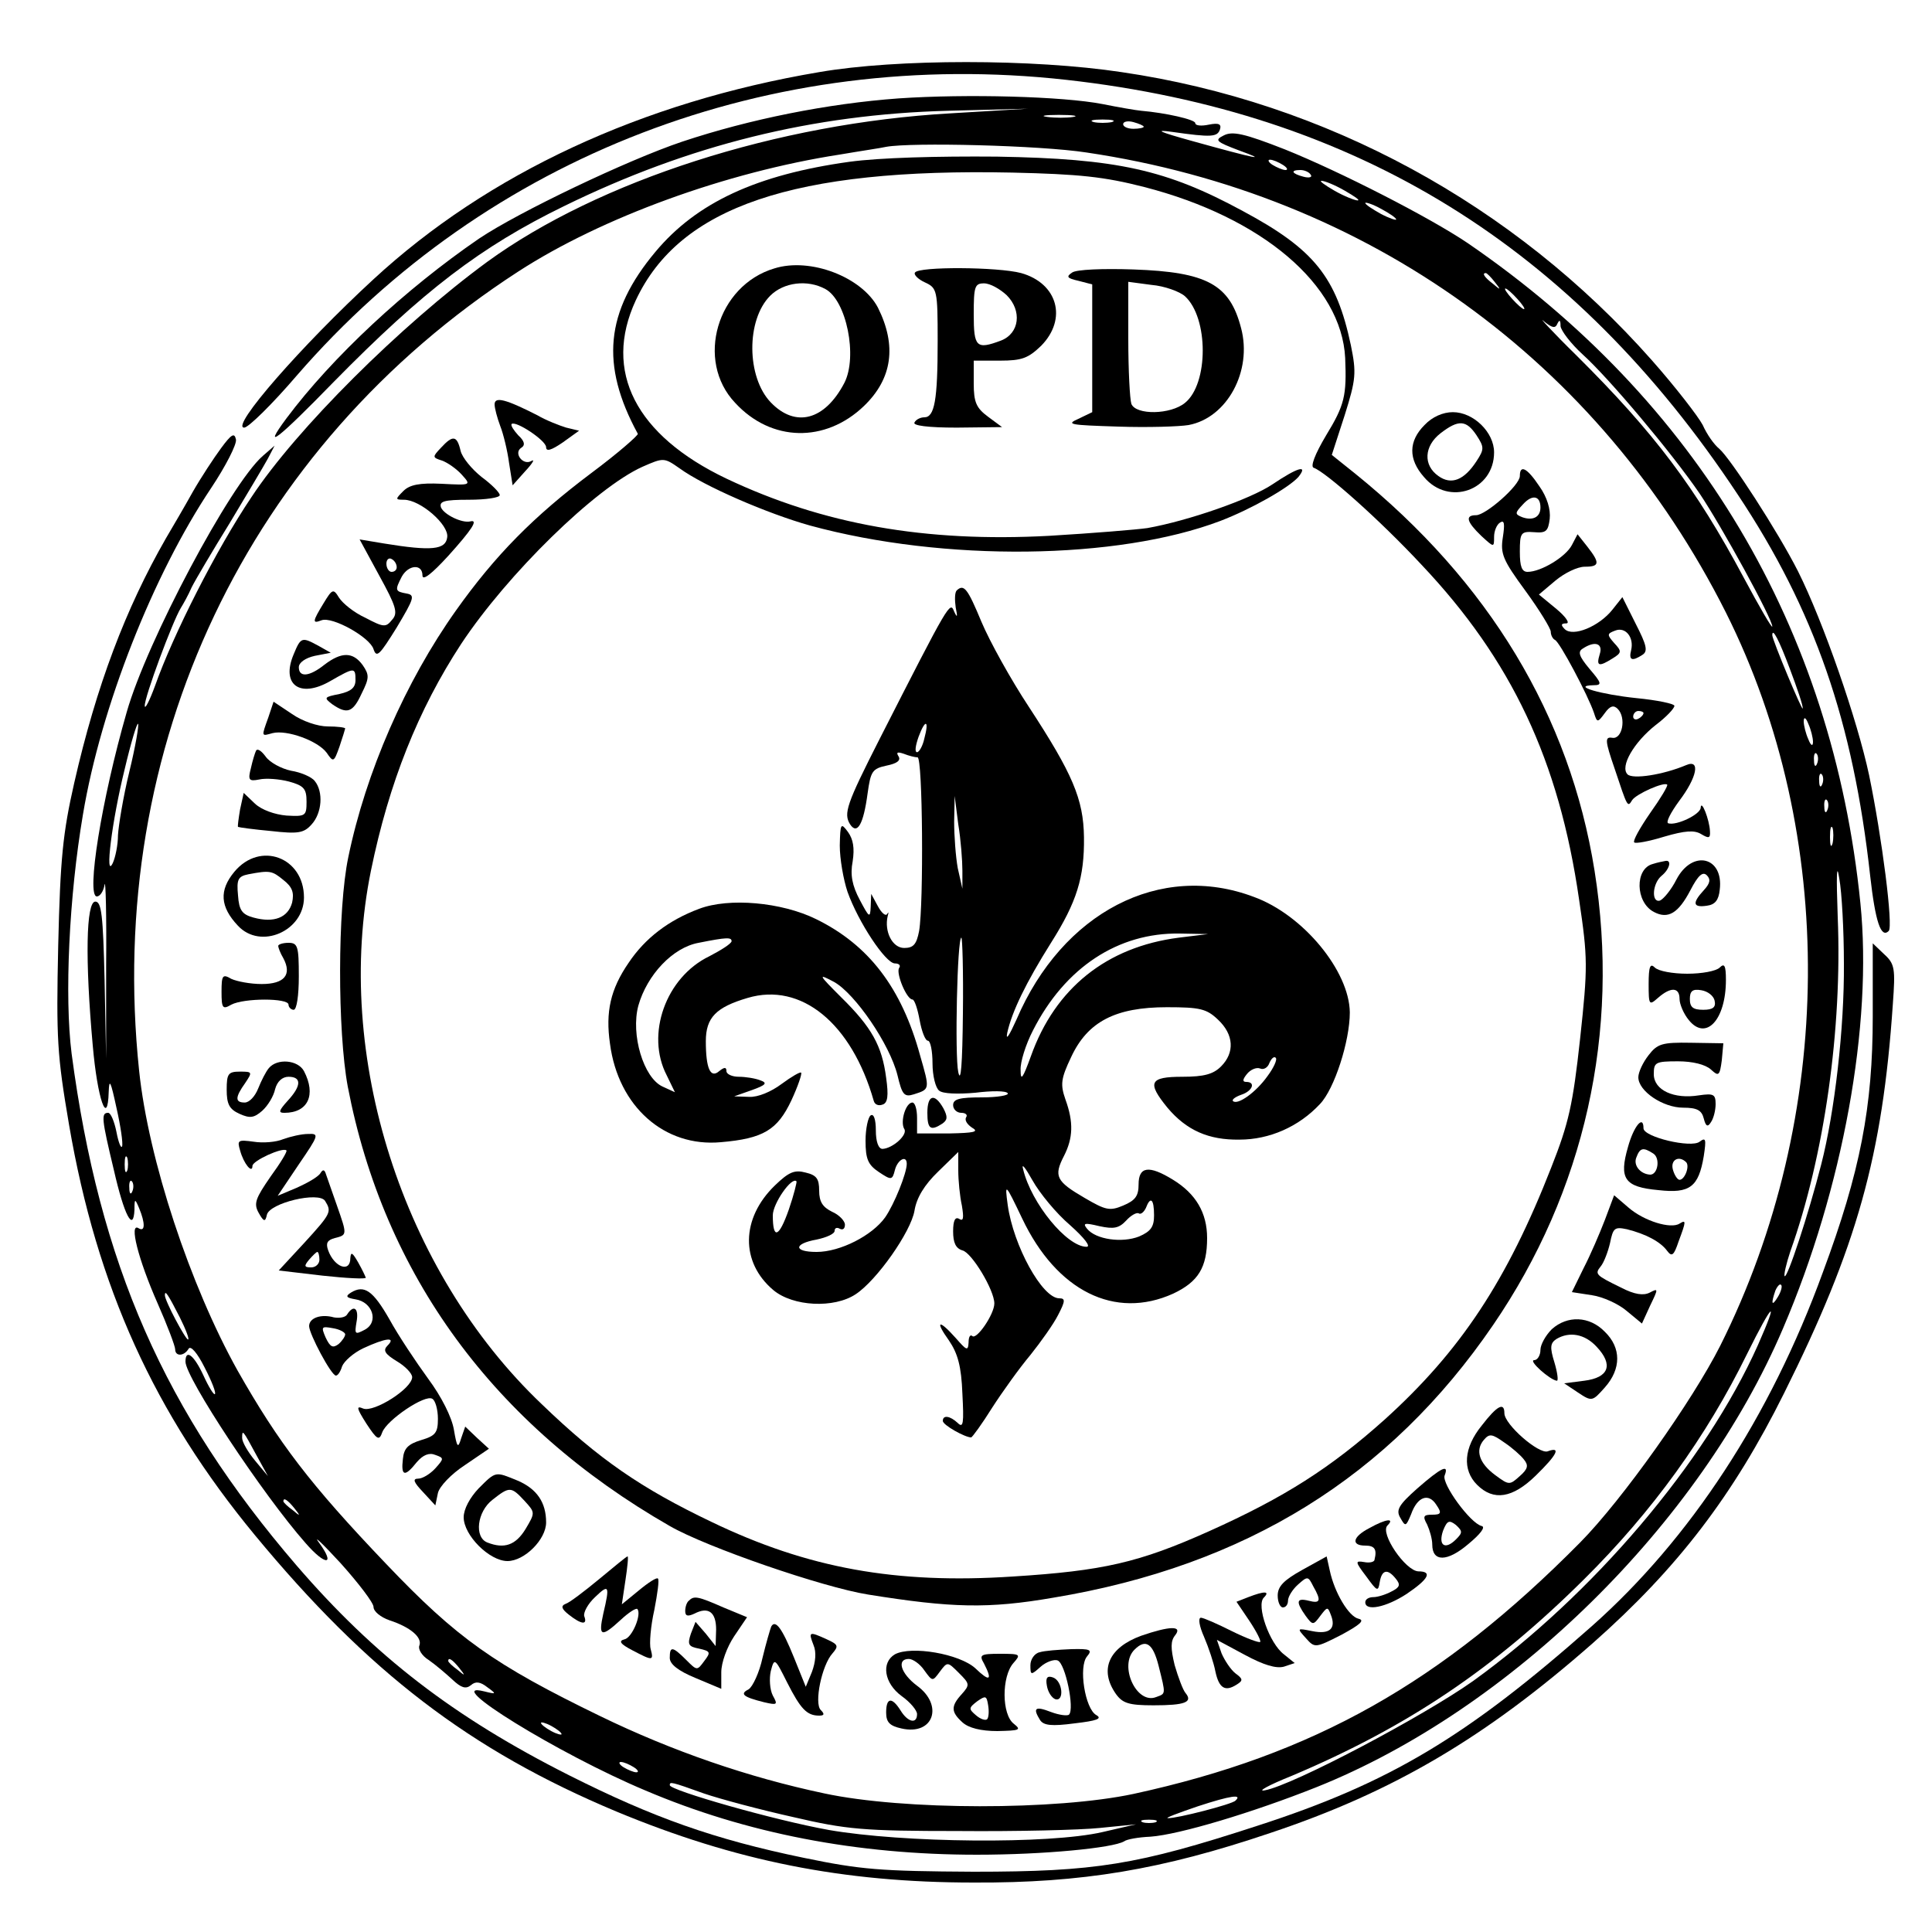 <?xml version="1.0" standalone="no"?>
<!DOCTYPE svg PUBLIC "-//W3C//DTD SVG 20010904//EN"
 "http://www.w3.org/TR/2001/REC-SVG-20010904/DTD/svg10.dtd">
<svg version="1.0" xmlns="http://www.w3.org/2000/svg"
 width="375pt" height="375pt" viewBox="0 0 375 375"
 preserveAspectRatio="xMidYMid meet">
<g transform="translate(0,375) scale(0.1,-0.1)"
fill="#000000" stroke="none">
<path d="M1590 3610 c-344 -58 -643 -197 -865 -402 -139 -128 -279 -288 -251
-288 8 0 54 45 102 101 370 427 920 638 1494 574 563 -63 984 -323 1303 -805
149 -224 224 -441 257 -740 10 -89 21 -122 36 -107 9 9 -13 181 -38 302 -23
108 -89 298 -138 396 -39 77 -131 219 -153 238 -10 8 -24 28 -32 46 -9 17 -53
74 -99 126 -268 303 -633 501 -1029 559 -172 26 -437 26 -587 0z"/>
<path d="M1744 3559 c-137 -10 -288 -40 -420 -84 -107 -36 -318 -137 -394
-188 -143 -98 -285 -230 -374 -349 -49 -66 -17 -41 92 71 174 177 285 262 447
341 243 119 483 178 745 185 l155 4 -150 -9 c-336 -19 -683 -131 -899 -288
-169 -124 -371 -325 -458 -457 -68 -101 -152 -267 -187 -366 -11 -30 -20 -47
-20 -39 -1 16 54 164 70 190 5 8 15 26 21 40 7 14 40 70 74 125 33 55 67 112
74 125 l13 25 -23 -20 c-63 -55 -225 -360 -264 -497 -49 -170 -79 -358 -58
-358 6 0 13 10 15 23 2 12 4 -59 3 -158 l0 -180 -3 153 c-3 126 -6 152 -18
152 -18 0 -20 -113 -5 -279 9 -104 29 -161 31 -90 1 27 4 20 15 -31 8 -35 13
-69 11 -75 -2 -5 -7 7 -11 28 -4 20 -11 37 -16 37 -14 0 -13 -11 11 -111 20
-88 38 -122 40 -77 0 22 1 22 9 3 12 -29 12 -47 -1 -39 -19 12 -1 -60 37 -146
19 -43 34 -83 34 -89 0 -14 17 -14 26 1 4 7 17 -8 31 -36 14 -27 23 -50 20
-52 -2 -2 -12 14 -22 36 -18 39 -35 53 -35 27 0 -31 150 -258 233 -352 39 -45
59 -44 26 1 -12 16 7 -2 42 -40 35 -39 64 -77 64 -85 0 -9 14 -20 31 -26 40
-13 64 -33 58 -49 -3 -7 5 -20 18 -28 13 -9 33 -26 46 -38 17 -16 26 -19 36
-11 9 8 18 7 32 -4 18 -13 18 -14 -6 -8 -88 22 145 -122 312 -192 197 -84 412
-125 644 -125 130 0 264 13 286 26 5 4 28 8 51 9 56 4 199 47 322 96 378 151
744 511 906 891 116 271 174 589 150 825 -54 535 -317 976 -762 1281 -74 50
-248 139 -355 182 -79 31 -102 36 -119 27 -18 -9 -15 -12 30 -29 58 -21 36
-17 -90 18 -65 18 -76 23 -40 18 77 -11 88 -10 93 5 3 10 -2 13 -22 9 -14 -3
-26 -2 -26 3 0 7 -58 20 -105 24 -11 1 -45 7 -75 13 -77 15 -264 20 -396 11z
m339 -36 c-13 -2 -35 -2 -50 0 -16 2 -5 4 22 4 28 0 40 -2 28 -4z m75 -10
c-10 -2 -26 -2 -35 0 -10 3 -2 5 17 5 19 0 27 -2 18 -5z m62 -9 c0 -2 -9 -4
-20 -4 -11 0 -20 4 -20 9 0 5 9 7 20 4 11 -3 20 -7 20 -9z m-111 -50 c546 -81
995 -404 1241 -893 216 -431 212 -978 -11 -1423 -54 -107 -190 -299 -272 -382
-269 -272 -517 -412 -867 -488 -150 -32 -446 -32 -600 1 -147 31 -295 82 -435
150 -206 100 -278 151 -416 296 -147 154 -208 234 -288 375 -92 165 -173 409
-191 582 -66 629 210 1210 736 1551 162 105 404 193 624 227 41 7 82 13 90 15
49 9 298 3 389 -11z m381 -24 c8 -5 11 -10 5 -10 -5 0 -17 5 -25 10 -8 5 -10
10 -5 10 6 0 17 -5 25 -10z m54 -19 c4 -5 -3 -7 -14 -4 -23 6 -26 13 -6 13 8
0 17 -4 20 -9z m66 -31 c19 -11 31 -19 25 -19 -5 0 -26 8 -45 19 -19 11 -30
19 -25 19 6 0 26 -8 45 -19z m100 -56 c0 -2 -13 2 -30 11 -16 9 -30 18 -30 21
0 2 14 -2 30 -11 17 -9 30 -18 30 -21z m191 -121 c13 -16 12 -17 -3 -4 -17 13
-22 21 -14 21 2 0 10 -8 17 -17z m44 -33 c10 -11 16 -20 13 -20 -3 0 -13 9
-23 20 -10 11 -16 20 -13 20 3 0 13 -9 23 -20z m78 -48 c4 8 6 7 6 -5 1 -9 20
-34 43 -55 51 -46 173 -191 227 -270 43 -64 141 -243 141 -258 0 -5 -25 38
-55 94 -94 176 -174 282 -325 432 -47 46 -75 77 -64 67 17 -14 23 -15 27 -5z
m451 -670 c14 -37 26 -72 25 -77 0 -8 -59 133 -59 142 0 16 13 -9 34 -65z m45
-142 c0 -9 -4 -8 -9 5 -5 11 -9 27 -9 35 0 9 4 8 9 -5 5 -11 9 -27 9 -35z
m-3268 -58 c-12 -49 -21 -105 -22 -123 0 -19 -5 -43 -10 -54 -16 -34 -2 81 23
182 12 51 24 91 26 88 2 -2 -5 -44 -17 -93z m3276 16 c-3 -8 -6 -5 -6 6 -1 11
2 17 5 13 3 -3 4 -12 1 -19z m10 -40 c-3 -8 -6 -5 -6 6 -1 11 2 17 5 13 3 -3
4 -12 1 -19z m10 -50 c-3 -8 -6 -5 -6 6 -1 11 2 17 5 13 3 -3 4 -12 1 -19z
m10 -65 c-3 -10 -5 -4 -5 12 0 17 2 24 5 18 2 -7 2 -21 0 -30z m22 -233 c1
-125 -18 -289 -44 -390 -25 -98 -66 -222 -71 -217 -2 2 3 24 11 48 66 185 101
432 92 649 -3 82 -2 108 3 75 5 -27 9 -102 9 -165z m-3332 -402 c-3 -7 -5 -2
-5 12 0 14 2 19 5 13 2 -7 2 -19 0 -25z m10 -40 c-3 -8 -6 -5 -6 6 -1 11 2 17
5 13 3 -3 4 -12 1 -19z m3194 -205 c-12 -20 -14 -14 -5 12 4 9 9 14 11 11 3
-2 0 -13 -6 -23z m-3102 -40 c12 -24 19 -43 16 -43 -5 0 -45 75 -45 86 0 11 6
2 29 -43z m3063 -54 c-102 -228 -320 -484 -553 -652 -96 -68 -349 -202 -404
-212 -16 -3 7 10 52 28 225 95 393 208 568 382 132 131 237 276 316 437 50
101 63 112 21 17z m-2914 -214 l22 -40 -25 30 c-14 17 -25 36 -25 44 0 17 1
16 28 -34z m73 -102 c13 -16 12 -17 -3 -4 -10 7 -18 15 -18 17 0 8 8 3 21 -13z
m320 -310 c13 -16 12 -17 -3 -4 -10 7 -18 15 -18 17 0 8 8 3 21 -13z m199
-129 c0 -2 -9 0 -20 6 -11 6 -20 13 -20 16 0 2 9 0 20 -6 11 -6 20 -13 20 -16z
m140 -64 c8 -5 11 -10 5 -10 -5 0 -17 5 -25 10 -8 5 -10 10 -5 10 6 0 17 -5
25 -10z m136 -51 c32 -11 111 -32 174 -46 103 -24 136 -27 320 -27 113 -1 237
2 275 6 l70 7 -65 -15 c-104 -24 -387 -21 -531 4 -106 19 -309 77 -309 87 0 7
2 7 66 -16z m1032 -14 c-6 -7 -115 -35 -131 -34 -7 0 20 10 58 23 64 21 87 24
73 11z m-155 -42 c-7 -2 -19 -2 -25 0 -7 3 -2 5 12 5 14 0 19 -2 13 -5z"/>
<path d="M1649 3436 c-180 -25 -297 -79 -377 -175 -97 -116 -107 -219 -34
-353 1 -3 -39 -38 -90 -76 -112 -84 -187 -160 -263 -267 -98 -138 -175 -314
-209 -479 -21 -100 -21 -337 -1 -445 70 -365 283 -657 625 -853 71 -41 297
-119 385 -133 162 -26 233 -28 360 -6 373 62 652 235 853 529 178 260 247 569
197 882 -48 301 -205 561 -465 771 l-45 36 25 77 c22 70 23 82 12 136 -28 132
-71 186 -209 260 -149 81 -245 102 -478 106 -116 1 -227 -2 -286 -10z m572
-49 c229 -59 383 -190 390 -332 3 -73 -1 -91 -37 -150 -22 -37 -31 -61 -24
-63 23 -8 128 -101 209 -188 175 -185 267 -380 306 -650 17 -114 17 -131 2
-270 -14 -128 -22 -164 -56 -250 -86 -220 -176 -356 -323 -489 -105 -94 -194
-151 -341 -217 -136 -61 -206 -77 -381 -88 -227 -15 -398 16 -585 106 -136 65
-218 121 -330 229 -270 257 -404 677 -331 1035 35 171 92 313 175 440 90 136
261 303 352 344 41 18 42 18 72 -3 48 -35 171 -88 253 -111 260 -71 597 -67
797 9 60 23 132 64 151 85 20 25 -1 19 -50 -14 -43 -29 -164 -71 -243 -85 -21
-3 -106 -10 -190 -15 -241 -13 -439 22 -627 111 -176 84 -240 208 -176 346 85
182 307 257 731 248 130 -3 178 -8 256 -28z"/>
<path d="M1503 3229 c-111 -33 -154 -179 -76 -261 70 -76 175 -78 250 -6 55
53 64 117 27 191 -31 59 -131 98 -201 76z m99 -40 c41 -22 63 -131 37 -182
-38 -73 -95 -88 -143 -38 -47 49 -48 160 -1 207 26 26 72 32 107 13z"/>
<path d="M1776 3221 c-3 -4 6 -13 19 -19 24 -11 25 -15 25 -114 0 -115 -6
-148 -26 -148 -7 0 -16 -4 -19 -10 -4 -6 26 -10 82 -10 l88 1 -27 20 c-23 17
-28 28 -28 65 l0 44 51 0 c43 0 55 5 80 29 51 52 32 121 -39 141 -45 12 -199
13 -206 1z m178 -44 c30 -30 25 -74 -11 -88 -48 -18 -53 -13 -53 51 0 54 2 60
20 60 12 0 31 -11 44 -23z"/>
<path d="M2081 3221 c-12 -8 -10 -11 12 -16 l27 -7 0 -124 0 -124 -27 -13
c-25 -11 -16 -12 77 -15 58 -2 119 0 137 3 75 14 124 105 102 188 -22 85 -66
109 -209 114 -59 2 -111 0 -119 -6z m219 -46 c46 -42 46 -170 0 -207 -28 -23
-95 -24 -104 -2 -3 9 -6 65 -6 126 l0 111 45 -6 c25 -2 55 -13 65 -22z"/>
<path d="M1857 2604 c-4 -4 -4 -19 -2 -33 4 -19 3 -21 -3 -8 -8 20 -8 21 -145
-248 -64 -126 -70 -144 -57 -165 14 -21 26 0 34 60 6 43 9 48 37 54 20 4 28
10 23 18 -5 8 -2 9 10 5 10 -4 22 -7 27 -7 10 0 12 -284 3 -337 -5 -26 -11
-33 -29 -33 -23 0 -39 32 -32 62 2 7 2 9 -1 4 -3 -5 -11 2 -18 15 l-13 24 -1
-25 c-1 -23 -3 -21 -21 13 -15 28 -19 49 -14 75 4 26 1 43 -9 57 -14 19 -15
17 -16 -26 0 -26 7 -66 15 -90 21 -59 74 -139 92 -139 8 0 12 -4 8 -9 -6 -11
15 -61 26 -61 4 0 10 -18 14 -40 4 -22 11 -40 16 -40 5 0 9 -20 9 -44 0 -24 6
-48 13 -53 7 -6 36 -7 70 -4 32 4 60 4 63 -1 3 -4 -20 -8 -50 -8 -43 0 -56 -3
-56 -15 0 -8 7 -15 16 -15 8 0 13 -4 9 -9 -3 -6 3 -14 12 -20 14 -8 3 -10 -44
-11 l-63 0 0 30 c0 17 -4 30 -9 30 -13 0 -24 -37 -16 -51 8 -11 -22 -38 -42
-39 -8 0 -13 14 -13 36 0 21 -4 33 -10 29 -5 -3 -10 -26 -10 -49 0 -36 5 -47
26 -61 24 -16 26 -16 31 4 5 20 23 30 23 12 0 -18 -24 -78 -42 -104 -25 -35
-87 -67 -133 -67 -45 0 -45 16 0 24 19 4 35 11 35 17 0 6 5 7 10 4 6 -3 10 0
10 8 0 7 -11 19 -25 25 -18 9 -25 19 -25 41 0 23 -5 30 -26 35 -22 6 -33 1
-60 -25 -66 -64 -67 -149 -3 -203 38 -32 118 -36 160 -8 41 27 107 121 114
162 4 25 19 50 46 76 l39 38 0 -36 c0 -19 3 -50 7 -68 4 -24 3 -31 -5 -26 -8
5 -12 -3 -12 -24 0 -22 5 -33 18 -37 18 -4 62 -77 62 -103 0 -21 -35 -72 -43
-63 -4 3 -7 -2 -7 -13 -1 -17 -4 -15 -25 9 -33 37 -41 34 -13 -5 17 -25 24
-50 26 -103 3 -57 2 -68 -9 -57 -15 14 -29 16 -29 4 0 -8 43 -32 55 -32 2 0
21 26 41 58 20 31 53 77 74 102 20 25 45 60 54 78 14 27 14 32 2 32 -33 0 -89
102 -100 181 -6 44 -5 43 28 -26 67 -141 180 -197 293 -146 49 23 66 51 66
108 0 49 -22 86 -66 113 -47 29 -67 26 -67 -9 0 -22 -6 -31 -30 -41 -26 -11
-34 -9 -75 15 -55 32 -60 42 -40 81 18 35 19 66 3 110 -10 29 -9 40 11 82 32
69 86 97 186 97 64 0 77 -3 99 -24 31 -29 33 -64 6 -91 -15 -15 -33 -20 -75
-20 -64 0 -69 -11 -29 -60 37 -44 80 -63 140 -62 58 0 115 25 156 69 28 29 58
122 58 178 -1 80 -90 189 -186 224 -182 69 -372 -30 -461 -238 -14 -31 -21
-42 -18 -26 9 41 36 97 85 175 50 79 65 127 64 205 -1 74 -22 123 -107 253
-35 53 -76 127 -92 165 -27 65 -34 74 -48 61z m-63 -288 c-3 -14 -10 -26 -14
-26 -5 0 -3 13 3 30 13 35 21 33 11 -4z m74 -256 l0 -35 -9 40 c-4 22 -7 63
-7 90 l1 50 7 -55 c5 -30 8 -71 8 -90z m420 -130 c-140 -18 -240 -98 -287
-230 -16 -44 -20 -49 -20 -27 -1 15 10 50 24 77 62 122 165 190 285 188 l55
-1 -57 -7z m-419 -147 c-1 -99 -4 -137 -9 -114 -7 32 -2 261 6 261 2 0 4 -66
3 -147z m591 -122 c-22 -31 -58 -57 -67 -48 -2 3 5 8 16 12 22 7 29 25 10 25
-8 0 -7 5 1 15 7 9 19 14 26 11 7 -3 15 2 18 11 4 9 9 13 12 10 4 -3 -4 -20
-16 -36z m-383 -289 c28 -25 41 -42 32 -42 -38 0 -107 84 -123 150 -4 14 4 4
18 -21 14 -25 46 -64 73 -87z m-546 30 c-19 -54 -31 -59 -31 -11 0 23 37 76
46 66 1 -1 -5 -26 -15 -55z m709 -11 c0 -22 -6 -31 -29 -41 -33 -13 -84 -6
-101 15 -9 11 -5 12 24 5 28 -6 38 -4 52 11 9 10 20 16 24 14 4 -3 10 2 14 10
9 24 16 18 16 -14z"/>
<path d="M1357 1986 c-59 -22 -105 -57 -137 -105 -35 -51 -45 -95 -36 -157 16
-122 106 -201 215 -191 83 7 110 24 137 81 13 28 21 52 19 54 -2 2 -19 -8 -38
-22 -20 -15 -46 -26 -63 -25 l-29 1 34 12 c28 10 31 14 17 19 -10 4 -29 7 -42
7 -13 0 -24 5 -24 11 0 8 -4 8 -14 0 -17 -15 -26 5 -26 58 0 46 20 66 81 84
104 31 202 -49 245 -200 2 -7 9 -10 17 -7 10 3 12 17 7 52 -8 62 -28 98 -87
156 -45 45 -46 47 -14 30 41 -23 108 -121 123 -181 9 -38 13 -43 32 -37 31 10
31 9 12 75 -36 132 -100 215 -202 265 -67 33 -169 42 -227 20z m63 -63 c-1 -5
-20 -17 -43 -29 -85 -41 -124 -152 -83 -231 l16 -33 -24 11 c-37 17 -62 101
-47 157 17 60 67 113 117 122 55 11 64 11 64 3z"/>
<path d="M1800 1590 c0 -31 6 -36 29 -21 10 7 11 13 2 30 -17 30 -31 26 -31
-9z"/>
<path d="M960 2965 c0 -7 5 -26 11 -42 6 -15 14 -48 17 -71 l7 -44 25 28 c14
15 19 24 11 19 -16 -9 -35 16 -19 26 8 5 6 13 -6 24 -9 10 -15 19 -13 22 8 7
67 -32 67 -45 0 -9 10 -6 32 9 l32 23 -25 6 c-13 4 -39 14 -56 24 -61 31 -83
37 -83 21z"/>
<path d="M2765 2925 c-31 -31 -32 -66 -1 -101 48 -57 136 -26 136 48 0 39 -40
78 -80 78 -19 0 -40 -9 -55 -25z m101 -20 c15 -23 15 -27 0 -50 -24 -37 -49
-47 -74 -29 -30 21 -28 58 4 83 35 27 50 26 70 -4z"/>
<path d="M856 2881 c-17 -18 -17 -19 2 -25 11 -4 28 -16 38 -27 19 -21 19 -21
-39 -18 -43 2 -62 -2 -74 -14 -16 -16 -16 -17 1 -17 32 0 88 -49 84 -73 -3
-24 -30 -27 -122 -12 l-48 8 38 -70 c33 -60 37 -73 25 -86 -12 -15 -16 -15
-52 4 -22 10 -44 28 -51 39 -11 18 -13 17 -30 -11 -22 -36 -22 -40 -4 -33 21
8 94 -33 101 -56 6 -18 12 -11 45 42 34 57 36 63 19 66 -22 4 -23 6 -9 33 13
23 40 25 40 2 0 -11 18 3 50 38 46 51 59 71 43 67 -16 -4 -51 13 -57 27 -4 12
6 15 54 15 33 0 60 4 60 9 0 5 -16 21 -35 35 -19 15 -38 38 -41 51 -7 30 -15
31 -38 6z m-86 -232 c0 -5 -4 -9 -10 -9 -5 0 -10 7 -10 16 0 8 5 12 10 9 6 -3
10 -10 10 -16z"/>
<path d="M2950 2826 c0 -18 -66 -76 -85 -76 -22 0 -18 -13 10 -40 25 -23 25
-23 25 -2 0 11 5 24 12 28 8 5 9 -3 5 -29 -5 -32 0 -44 44 -104 27 -37 49 -73
49 -79 0 -7 4 -14 8 -16 9 -3 65 -109 76 -142 6 -19 7 -19 21 0 10 14 17 16
25 8 17 -17 9 -60 -11 -56 -14 2 -14 -5 5 -60 25 -75 25 -76 34 -61 8 12 62
36 68 30 2 -2 -13 -27 -33 -55 -20 -29 -34 -54 -31 -57 2 -3 29 2 58 11 41 12
59 13 72 5 15 -9 18 -8 17 6 -1 22 -17 63 -18 45 -1 -13 -47 -35 -63 -30 -5 2
5 21 21 43 35 46 42 82 14 70 -45 -19 -104 -28 -114 -18 -15 15 12 62 55 96
20 15 36 32 36 37 0 4 -33 11 -74 15 -68 7 -128 24 -83 25 17 0 16 4 -8 32
-20 24 -23 33 -13 39 24 16 40 10 33 -11 -7 -23 -2 -25 25 -8 18 11 18 14 3
30 -14 16 -14 18 2 24 20 8 37 -13 31 -38 -5 -20 2 -22 22 -9 11 7 8 19 -13
60 l-26 52 -19 -24 c-26 -33 -77 -54 -93 -38 -8 8 -7 11 3 11 8 0 -1 13 -19
28 l-34 28 32 27 c18 15 43 27 57 27 29 0 30 7 5 39 l-19 24 -11 -21 c-12 -23
-60 -52 -86 -52 -11 0 -15 10 -15 39 0 37 2 40 28 38 23 -2 27 2 30 26 2 18
-5 42 -20 63 -24 36 -38 43 -38 20z m40 -61 c0 -19 -15 -26 -35 -19 -15 6 -15
8 1 25 18 20 34 17 34 -6z m200 -399 c0 -3 -4 -8 -10 -11 -5 -3 -10 -1 -10 4
0 6 5 11 10 11 6 0 10 -2 10 -4z"/>
<path d="M570 2480 c-25 -59 12 -86 71 -52 47 27 49 27 49 2 0 -15 -9 -22 -31
-27 -30 -6 -31 -7 -14 -20 29 -20 40 -16 57 21 15 30 15 36 2 55 -19 26 -41
26 -74 1 -30 -24 -50 -25 -50 -5 0 9 13 18 31 22 l31 6 -23 13 c-33 18 -35 18
-49 -16z"/>
<path d="M521 2358 c-14 -39 -14 -37 8 -31 28 7 88 -15 105 -38 13 -19 14 -19
25 12 6 18 11 34 11 35 0 2 -15 4 -34 4 -19 0 -49 10 -69 24 l-36 24 -10 -30z"/>
<path d="M497 2293 c-2 -4 -7 -20 -10 -34 -6 -23 -4 -26 16 -22 13 3 39 1 58
-4 29 -8 34 -14 34 -39 0 -28 -2 -29 -39 -27 -23 2 -48 11 -61 23 l-22 21 -7
-32 c-3 -18 -5 -33 -4 -34 2 -1 31 -5 64 -8 53 -6 64 -4 79 13 20 22 23 63 6
84 -6 8 -27 17 -46 20 -19 4 -41 16 -49 27 -8 11 -16 17 -19 12z"/>
<path d="M455 2058 c-30 -36 -28 -68 7 -105 44 -47 128 -10 128 55 0 78 -85
110 -135 50z m95 -16 c18 -14 21 -25 17 -44 -8 -29 -35 -40 -75 -29 -22 6 -28
14 -30 43 -3 31 0 37 20 41 42 8 46 7 68 -11z"/>
<path d="M3208 2073 c-35 -9 -34 -74 2 -93 28 -15 48 -2 71 42 15 29 24 37 32
29 8 -8 6 -16 -6 -29 -23 -25 -21 -34 6 -30 16 2 23 11 25 31 8 64 -53 79 -84
20 -10 -20 -25 -38 -32 -41 -17 -5 -15 33 3 48 16 13 20 31 8 29 -5 -1 -16 -3
-25 -6z"/>
<path d="M540 1914 c0 -3 4 -14 10 -24 17 -32 2 -50 -42 -50 -22 0 -48 5 -59
10 -17 10 -19 7 -19 -25 0 -32 2 -35 19 -25 25 13 111 13 111 0 0 -5 5 -10 10
-10 6 0 10 28 10 65 0 58 -2 65 -20 65 -11 0 -20 -3 -20 -6z"/>
<path d="M3200 1840 c0 -41 1 -42 18 -27 25 22 42 21 42 -2 0 -10 8 -29 18
-41 33 -41 72 0 72 78 0 28 -3 33 -12 24 -7 -7 -35 -12 -63 -12 -28 0 -56 5
-63 12 -9 9 -12 2 -12 -32z m128 -32 c3 -13 -3 -18 -22 -18 -20 0 -26 5 -26
21 0 15 5 20 22 17 13 -2 24 -11 26 -20z"/>
<path d="M3200 1702 c-11 -14 -20 -33 -20 -43 0 -27 48 -59 87 -59 27 0 36 -5
40 -21 4 -16 8 -17 14 -7 5 7 9 23 9 35 0 19 -4 21 -32 17 -49 -8 -88 10 -88
41 0 23 3 25 47 25 28 0 53 -6 64 -16 15 -14 17 -12 21 18 l3 33 -63 1 c-56 1
-65 -2 -82 -24z"/>
<path d="M522 1677 c-6 -7 -15 -25 -21 -40 -6 -15 -17 -27 -26 -27 -19 0 -19
10 1 38 14 21 14 22 -10 22 -23 0 -26 -4 -26 -35 0 -28 5 -38 25 -47 20 -9 28
-8 44 6 11 10 22 28 25 42 4 15 14 24 26 24 26 0 25 -18 -2 -47 -17 -19 -18
-23 -6 -23 46 0 62 35 38 81 -12 22 -52 25 -68 6z"/>
<path d="M3160 1524 c-18 -62 -7 -78 59 -84 61 -7 78 6 88 66 5 33 4 37 -8 28
-16 -13 -109 9 -109 26 0 27 -19 4 -30 -36z m49 -13 c14 -9 9 -41 -6 -41 -19
1 -33 18 -27 33 7 19 13 21 33 8z m64 -17 c7 -8 -3 -34 -13 -34 -4 0 -10 9
-13 20 -5 19 12 28 26 14z"/>
<path d="M550 1539 c-14 -6 -40 -8 -58 -5 -30 4 -32 3 -26 -17 7 -26 24 -46
24 -30 0 10 59 37 66 30 2 -2 -12 -25 -31 -51 -29 -42 -33 -52 -23 -70 10 -18
13 -18 16 -4 5 23 101 46 113 27 13 -21 12 -24 -40 -81 l-50 -54 85 -10 c46
-5 84 -7 84 -4 -1 3 -7 16 -15 30 -11 19 -14 21 -15 8 0 -29 -31 -18 -43 15
-5 14 -2 20 13 24 24 6 24 6 4 63 -9 25 -18 52 -21 60 -3 10 -6 11 -11 3 -4
-7 -25 -19 -45 -28 l-38 -16 41 61 c39 57 40 60 18 59 -13 0 -34 -5 -48 -10z
m70 -234 c0 -8 -7 -15 -16 -15 -14 0 -14 3 -4 15 7 8 14 15 16 15 2 0 4 -7 4
-15z"/>
<path d="M3115 1382 c-10 -26 -28 -68 -41 -93 l-23 -47 39 -6 c21 -3 52 -17
68 -31 l29 -24 16 35 c16 33 16 34 -1 25 -12 -6 -29 -4 -56 10 -49 24 -51 26
-39 41 6 7 14 28 18 45 6 30 9 32 33 27 36 -9 65 -24 78 -42 9 -12 13 -9 22
18 15 40 15 43 2 35 -17 -11 -69 5 -99 31 l-28 24 -18 -48z"/>
<path d="M681 1241 c-11 -7 -9 -10 9 -13 33 -5 46 -44 18 -59 -19 -10 -20 -9
-16 15 5 26 -5 35 -18 15 -3 -6 -15 -8 -26 -6 -25 7 -48 -1 -48 -17 0 -15 43
-96 52 -96 4 0 9 8 12 18 4 10 22 26 41 35 43 20 65 23 47 5 -9 -9 -5 -16 18
-30 17 -10 30 -24 30 -31 0 -22 -74 -69 -95 -61 -14 6 -13 1 6 -29 21 -32 25
-34 31 -17 9 24 83 74 97 65 6 -3 11 -21 11 -39 0 -27 -5 -33 -32 -41 -26 -8
-34 -16 -36 -37 -4 -34 4 -35 27 -6 12 14 24 19 36 14 17 -6 17 -7 0 -26 -10
-11 -25 -20 -33 -20 -12 0 -9 -7 9 -26 l24 -26 5 24 c3 13 26 37 52 54 l47 32
-23 21 -23 22 -8 -23 c-6 -20 -8 -18 -14 17 -4 24 -24 64 -50 99 -24 33 -58
84 -75 115 -32 56 -49 68 -75 52z m-11 -81 c0 -4 -6 -13 -13 -19 -11 -8 -16
-6 -25 13 -9 21 -8 22 14 18 13 -2 24 -8 24 -12z"/>
<path d="M3012 1170 c-12 -12 -22 -30 -22 -40 0 -11 -6 -20 -12 -20 -13 0 31
-39 44 -40 3 0 1 16 -5 36 -9 29 -8 37 4 45 25 15 55 10 78 -15 33 -35 24 -60
-24 -66 l-39 -5 27 -18 c27 -18 28 -17 52 10 32 36 32 77 0 108 -30 31 -73 32
-103 5z"/>
<path d="M2876 983 c-35 -43 -38 -86 -9 -115 32 -32 69 -26 114 18 41 40 50
57 23 47 -17 -6 -84 52 -84 74 0 22 -14 15 -44 -24z m82 -66 c9 -11 8 -18 -8
-32 -20 -18 -21 -18 -48 2 -31 23 -39 48 -22 68 11 13 16 12 40 -5 15 -10 32
-25 38 -33z"/>
<path d="M2751 861 c-36 -32 -42 -42 -33 -57 10 -18 11 -17 21 7 12 34 34 42
49 18 11 -16 9 -19 -8 -19 -17 0 -19 -3 -10 -19 5 -11 10 -28 10 -39 0 -34 29
-34 70 1 23 19 34 33 26 35 -22 5 -78 82 -72 98 9 23 -6 16 -53 -25z m75 -99
c-21 -21 -35 -12 -25 17 8 20 12 21 25 11 13 -12 13 -15 0 -28z"/>
<path d="M929 861 c-17 -18 -29 -40 -29 -56 0 -35 50 -85 85 -85 33 0 75 42
75 75 0 39 -18 65 -55 81 -44 18 -42 19 -76 -15z m89 -24 c21 -23 21 -23 2
-55 -19 -31 -41 -39 -74 -26 -26 10 -20 60 10 83 33 26 36 26 62 -2z"/>
<path d="M2658 784 c-33 -17 -36 -34 -8 -34 18 0 23 -7 18 -27 0 -5 -10 -7
-20 -5 -18 3 -18 1 4 -28 21 -29 23 -30 26 -11 4 24 15 27 31 7 10 -12 8 -17
-8 -25 -11 -6 -27 -11 -35 -11 -9 0 -16 -4 -16 -10 0 -18 40 -10 80 16 43 29
51 44 23 44 -25 1 -75 74 -60 89 15 15 -3 13 -35 -5z"/>
<path d="M1163 685 c-29 -24 -58 -46 -65 -48 -10 -4 -8 -10 6 -21 24 -19 37
-21 30 -3 -2 7 7 24 21 37 27 26 29 23 16 -32 -10 -45 -4 -47 34 -12 15 14 29
23 32 21 9 -10 -10 -56 -25 -59 -12 -3 -8 -9 15 -21 40 -21 42 -21 36 2 -3 10
0 45 7 76 6 31 10 59 7 61 -2 3 -19 -8 -37 -23 l-33 -27 7 47 c4 26 6 47 4 46
-2 0 -26 -20 -55 -44z"/>
<path d="M2528 703 c-36 -20 -48 -32 -48 -50 0 -13 5 -23 10 -23 6 0 10 6 10
13 0 8 9 22 19 31 19 17 20 17 30 -3 16 -28 14 -34 -9 -28 -24 6 -25 -2 -6
-29 14 -19 15 -19 29 0 13 17 14 18 20 2 11 -27 -2 -39 -36 -32 -30 6 -30 6
-12 -14 17 -19 18 -19 69 7 35 19 46 28 33 31 -19 4 -47 51 -56 94 l-6 27 -47
-26z"/>
<path d="M2423 650 l-23 -9 25 -37 c14 -21 23 -39 21 -41 -2 -2 -27 7 -55 21
-28 14 -55 26 -60 26 -6 0 -3 -17 6 -37 9 -21 19 -51 22 -67 7 -33 19 -40 41
-26 13 8 13 11 -2 22 -9 7 -21 25 -27 39 l-9 26 54 -29 c37 -20 61 -27 76 -23
l21 7 -21 17 c-28 21 -54 95 -39 110 13 13 1 13 -30 1z"/>
<path d="M1337 643 c-4 -3 -7 -12 -7 -20 0 -10 5 -11 18 -5 27 14 42 3 42 -31
l-1 -32 -19 24 -20 23 -9 -23 c-7 -21 -5 -25 16 -29 22 -5 23 -7 10 -24 -14
-19 -14 -19 -35 2 -27 27 -32 27 -32 4 0 -12 16 -25 50 -39 l50 -21 0 32 c0
19 11 49 25 70 l25 37 -46 19 c-50 22 -57 23 -67 13z"/>
<path d="M1497 593 c-2 -5 -10 -32 -17 -61 -6 -28 -19 -56 -27 -61 -18 -9 -10
-15 30 -25 26 -6 27 -5 17 13 -6 12 -7 33 -4 47 7 27 8 26 32 -22 26 -51 38
-64 62 -64 10 0 11 3 3 11 -13 13 2 87 23 110 12 14 11 17 -11 27 -35 16 -36
15 -26 -11 6 -14 4 -33 -3 -52 l-12 -29 -23 57 c-23 57 -36 74 -44 60z"/>
<path d="M2215 575 c-63 -23 -82 -66 -49 -113 13 -18 25 -22 73 -22 61 0 77 6
62 24 -5 6 -14 30 -21 54 -8 33 -8 47 1 58 15 19 -11 18 -66 -1z m34 -59 c14
-56 14 -53 -5 -60 -38 -15 -73 61 -42 92 22 22 36 12 47 -32z"/>
<path d="M1737 539 c-27 -16 -21 -56 13 -81 17 -12 30 -28 30 -35 0 -20 -18
-16 -32 7 -17 27 -28 25 -28 -4 0 -19 7 -26 30 -31 62 -14 82 45 30 83 -32 24
-40 52 -16 52 8 0 22 -10 30 -22 16 -22 16 -22 30 -3 15 20 15 20 37 -2 21
-21 22 -23 6 -41 -22 -24 -21 -35 1 -55 12 -11 36 -17 68 -17 43 1 47 2 32 14
-24 18 -24 92 -1 118 15 17 14 18 -26 18 -38 0 -41 -2 -31 -19 17 -33 11 -36
-17 -9 -31 28 -124 44 -156 27z m179 -126 c-3 -3 -13 0 -22 8 -14 12 -14 14 3
27 16 11 18 11 21 -8 2 -12 1 -24 -2 -27z"/>
<path d="M2018 543 c-10 -2 -18 -14 -18 -25 0 -20 1 -20 20 -3 10 9 26 15 33
12 15 -6 33 -94 22 -105 -3 -3 -19 -1 -35 5 -31 12 -36 8 -21 -16 7 -10 22
-12 67 -6 43 5 54 9 42 16 -22 12 -35 94 -18 114 11 13 6 15 -31 14 -24 -1
-52 -3 -61 -6z"/>
<path d="M2032 478 c2 -12 9 -23 16 -26 18 -6 15 35 -4 42 -11 4 -15 0 -12
-16z"/>
<path d="M429 2880 c-14 -19 -39 -57 -55 -85 -15 -27 -39 -68 -52 -90 -78
-136 -135 -286 -178 -475 -22 -97 -27 -146 -31 -315 -4 -182 -2 -213 21 -348
54 -315 166 -561 361 -797 219 -265 417 -417 701 -536 231 -96 440 -138 694
-138 210 -1 365 25 575 96 240 80 419 186 627 369 164 145 272 286 371 485
141 283 191 460 211 755 5 69 4 78 -17 97 l-22 21 0 -142 c0 -175 -24 -301
-97 -497 -102 -280 -257 -517 -449 -687 -242 -214 -392 -304 -649 -387 -233
-76 -314 -89 -550 -89 -181 1 -219 4 -330 27 -174 36 -292 78 -455 160 -226
114 -378 232 -529 407 -257 299 -383 586 -437 994 -14 111 -5 305 22 464 35
209 136 465 249 634 28 42 50 85 48 94 -3 14 -9 10 -29 -17z"/>
</g>
</svg>
